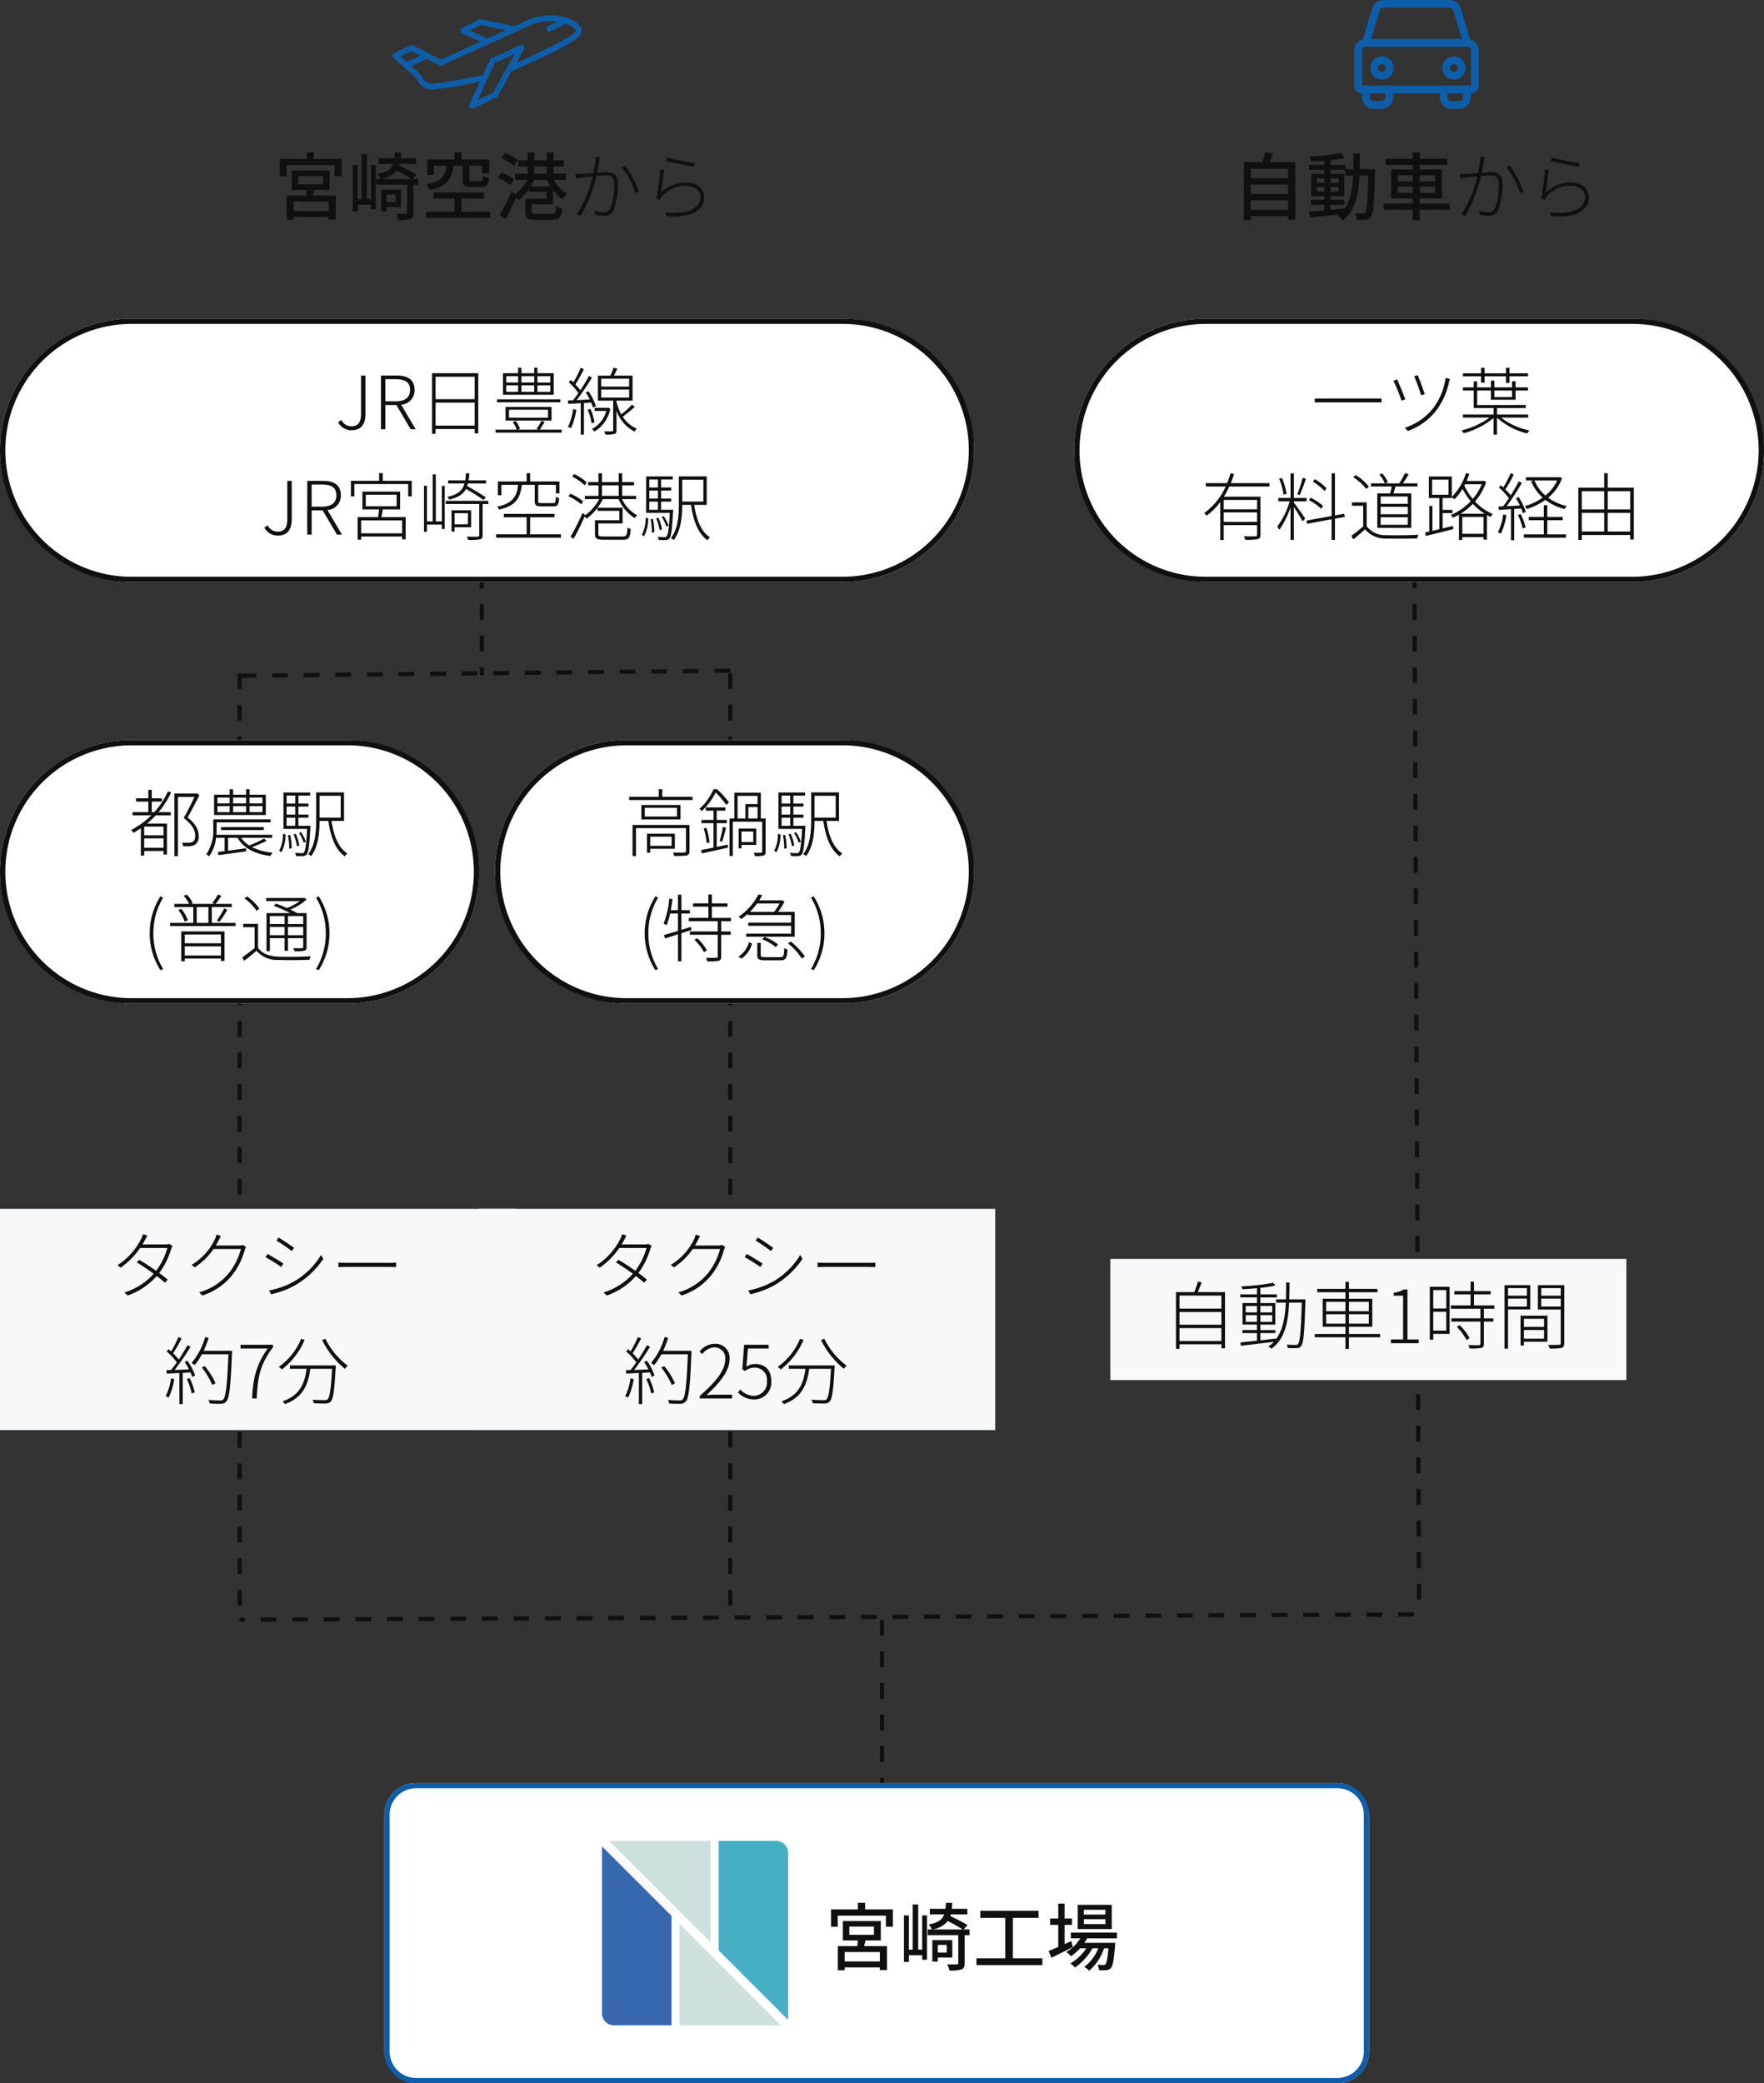 <svg xmlns="http://www.w3.org/2000/svg" width="335" height="395.477" viewBox="0 0 335 395.477">
  <rect x="0" y="0" width="335" height="395.477" fill="#333333" stroke="none"/>
  <g id="Group_16849" data-name="Group 16849" transform="translate(-20 -2218.509)">
    <path id="Path_52108" data-name="Path 52108" d="M.4,43.559H-.4V42H.4ZM.4,39H-.4V36H.4Zm0-6H-.4V30H.4Zm0-6H-.4V24H.4Zm0-6H-.4V18H.4Zm0-6H-.4V12H.4Zm0-6H-.4V6H.4Zm0-6H-.4V0H.4Z" transform="translate(111.5 2303.183)" fill="#101010"/>
    <path id="Path_52110" data-name="Path 52110" d="M.4,177H-.4v-3H.4Zm0-6H-.4v-3H.4Zm0-6H-.4v-3H.4Zm0-6H-.4v-3H.4Zm0-6H-.4v-3H.4Zm0-6H-.4v-3H.4Zm0-6H-.4v-3H.4Zm0-6H-.4v-3H.4Zm0-6H-.4v-3H.4Zm0-6H-.4v-3H.4Zm0-6H-.4v-3H.4Zm0-6H-.4v-3H.4Zm0-6H-.4v-3H.4Zm0-6H-.4V96H.4Zm0-6H-.4V90H.4Zm0-6H-.4V84H.4Zm0-6H-.4V78H.4Zm0-6H-.4V72H.4Zm0-6H-.4V66H.4Zm0-6H-.4V60H.4Zm0-6H-.4V54H.4Zm0-6H-.4V48H.4Zm0-6H-.4V42H.4Zm0-6H-.4V36H.4Zm0-6H-.4V30H.4Zm0-6H-.4V24H.4Zm0-6H-.4V18H.4Zm0-6H-.4V12H.4Zm0-6H-.4V6H.4Zm0-6H-.4V0H.4Z" transform="translate(158.673 2346.317)" fill="#101010"/>
    <path id="Path_52111" data-name="Path 52111" d="M.4,177H-.4v-3H.4Zm0-6H-.4v-3H.4Zm0-6H-.4v-3H.4Zm0-6H-.4v-3H.4Zm0-6H-.4v-3H.4Zm0-6H-.4v-3H.4Zm0-6H-.4v-3H.4Zm0-6H-.4v-3H.4Zm0-6H-.4v-3H.4Zm0-6H-.4v-3H.4Zm0-6H-.4v-3H.4Zm0-6H-.4v-3H.4Zm0-6H-.4v-3H.4Zm0-6H-.4V96H.4Zm0-6H-.4V90H.4Zm0-6H-.4V84H.4Zm0-6H-.4V78H.4Zm0-6H-.4V72H.4Zm0-6H-.4V66H.4Zm0-6H-.4V60H.4Zm0-6H-.4V54H.4Zm0-6H-.4V48H.4Zm0-6H-.4V42H.4Zm0-6H-.4V36H.4Zm0-6H-.4V30H.4Zm0-6H-.4V24H.4Zm0-6H-.4V18H.4Zm0-6H-.4V12H.4Zm0-6H-.4V6H.4Zm0-6H-.4V0H.4Z" transform="translate(65.5 2346.317)" fill="#101010"/>
    <path id="Path_52105" data-name="Path 52105" d="M.6,223l0-1,.8,0,0,1Zm-.018-4-.013-3,.8,0,.013,3Zm-.027-6-.013-3,.8,0,.013,3Zm-.027-6-.013-3,.8,0,.013,3ZM.5,201l-.013-3,.8,0,.013,3Zm-.027-6-.013-3,.8,0,.013,3Zm-.027-6-.013-3,.8,0,.013,3Zm-.027-6-.013-3,.8,0,.013,3Zm-.027-6L.38,174l.8,0,.013,3Zm-.027-6-.013-3,.8,0,.013,3ZM.34,165l-.013-3,.8,0,.013,3Zm-.027-6L.3,156l.8,0,.013,3Zm-.027-6-.013-3,.8,0,.013,3Zm-.027-6-.013-3,.8,0,.013,3Zm-.027-6-.013-3,.8,0,.013,3Zm-.027-6-.013-3,.8,0,.013,3Zm-.027-6-.013-3,.8,0,.013,3Zm-.027-6-.013-3,.8,0,.013,3Zm-.027-6-.013-3,.8,0,.013,3ZM.1,111l-.013-3,.8,0L.9,111Zm-.027-6-.013-3,.8,0,.013,3ZM.044,99,.031,96l.8,0,.013,3ZM.017,93,0,90l.8,0,.013,3ZM-.01,87l-.013-3,.8,0L.79,87Zm-.027-6L-.05,78l.8,0,.013,3Zm-.027-6-.013-3,.8,0,.013,3Zm-.027-6L-.1,66l.8,0,.013,3Zm-.027-6-.013-3,.8,0,.013,3Zm-.027-6-.013-3,.8,0,.013,3Zm-.027-6-.013-3,.8,0,.013,3ZM-.2,45l-.013-3,.8,0L.6,45Zm-.027-6-.013-3,.8,0,.013,3Zm-.027-6-.013-3,.8,0,.013,3Zm-.027-6-.013-3,.8,0,.013,3Zm-.027-6-.013-3,.8,0,.013,3Zm-.027-6-.013-3,.8,0,.013,3ZM-.36,9-.373,6l.8,0L.44,9ZM-.387,3-.4,0,.4,0,.413,3Z" transform="translate(288.5 2525) rotate(90)" fill="#101010"/>
    <path id="Path_52109" data-name="Path 52109" d="M.6,93,.566,90l.8-.009.032,3ZM.534,87,.5,84l.8-.009.032,3ZM.469,81,.437,78l.8-.009.032,3ZM.4,75,.373,72l.8-.009.032,3ZM.341,69,.308,66l.8-.009.032,3ZM.276,63,.244,60l.8-.009.032,3ZM.212,57,.18,54l.8-.009.032,3ZM.147,51,.115,48l.8-.009.032,3ZM.083,45,.051,42l.8-.009.032,3ZM.019,39l-.032-3,.8-.009.032,3Zm-.064-6-.032-3,.8-.009.032,3ZM-.11,27l-.032-3,.8-.009.032,3Zm-.064-6-.032-3,.8-.009.032,3Zm-.064-6-.032-3L.529,12l.032,3ZM-.3,9-.336,6,.464,6,.5,9ZM-.368,3-.4,0,.4,0,.432,3Z" transform="translate(158.673 2345.817) rotate(90)" fill="#101010"/>
    <path id="Path_52106" data-name="Path 52106" d="M.587,219l-.014-3,.8,0,.014,3ZM.56,213l-.014-3,.8,0,.014,3Zm-.027-6L.52,204l.8,0,.014,3Zm-.027-6-.014-3,.8,0,.014,3Zm-.027-6-.014-3,.8,0,.014,3Zm-.027-6-.014-3,.8,0,.013,3Zm-.027-6-.014-3,.8,0,.014,3ZM.4,177l-.014-3,.8,0,.014,3Zm-.027-6-.014-3,.8,0,.014,3Zm-.027-6L.33,162l.8,0,.013,3Zm-.027-6L.3,156l.8,0,.014,3ZM.29,153l-.014-3,.8,0,.014,3Zm-.027-6-.014-3,.8,0,.014,3Zm-.027-6-.014-3,.8,0,.014,3Zm-.027-6L.2,132l.8,0,.014,3Zm-.027-6-.014-3,.8,0,.014,3Zm-.027-6-.014-3,.8,0,.014,3Zm-.027-6-.014-3,.8,0,.014,3ZM.1,111l-.014-3,.8,0L.9,111Zm-.027-6L.06,102l.8,0,.014,3ZM.046,99,.033,96l.8,0,.014,3ZM.019,93,.006,90l.8,0,.014,3Zm-.027-6-.014-3,.8,0,.013,3Zm-.027-6-.014-3,.8,0,.014,3Zm-.027-6-.014-3,.8,0,.014,3Zm-.027-6L-.1,66l.8,0,.014,3Zm-.027-6L-.13,60l.8,0,.014,3Zm-.027-6-.014-3,.8,0,.014,3ZM-.17,51l-.014-3,.8,0L.63,51ZM-.2,45l-.014-3,.8,0L.6,45Zm-.027-6-.014-3,.8,0,.014,3Zm-.027-6-.014-3,.8,0,.014,3Zm-.027-6-.014-3,.8,0,.014,3Zm-.027-6-.014-3,.8,0,.014,3Zm-.027-6-.014-3,.8,0,.014,3ZM-.359,9-.373,6l.8,0L.441,9ZM-.386,3-.4,0,.4,0,.414,3Z" transform="translate(288.5 2303.183)" fill="#101010"/>
    <path id="Path_52107" data-name="Path 52107" d="M.4,31.116H-.4V30H.4ZM.4,27H-.4V24H.4Zm0-6H-.4V18H.4Zm0-6H-.4V12H.4Zm0-6H-.4V6H.4Zm0-6H-.4V0H.4Z" transform="translate(187.5 2526)" fill="#101010"/>
    <path id="Path_52160" data-name="Path 52160" d="M-31.584-.616h-6.678V-2.408h6.678Zm-5.8-6.622H-32.7V-5.67H-37.38ZM-31.4-4.606V-8.288h-7.21v3.682h2.87c-.028.35-.07.728-.112,1.078h-3.71V1.064h1.3V.518h6.678v.5h1.358v-4.55h-4.34c.084-.336.168-.714.266-1.078ZM-34.384-10.5v-1.26h-1.372v1.26h-5.1v3.29h1.274v-2.1h9.142v2.1h1.33V-10.5Zm10.836,7.644H-24.3v-8.582h-1.05v8.582h-.714v-6.51h-.938V-.518h.938V-1.806h2.52v.868h.91V-9.366h-.91Zm4.662-.9V-2.3H-20.58V-3.752Zm1.064,2.394V-4.676h-3.794V-.588h1.036v-.77ZM-21.63-6.692a4.679,4.679,0,0,0,2.968-1.6c.994.518,2.142,1.162,2.814,1.6Zm7.084,0h-1.12l.742-.826c-.77-.476-2.156-1.19-3.262-1.708.028-.112.056-.21.084-.322h3.136v-1.064h-2.94c.028-.35.056-.728.07-1.134h-1.2q-.021.63-.084,1.134h-2.968v1.064h2.73c-.364,1.008-1.162,1.568-2.954,1.918a3.2,3.2,0,0,1,.616.938h-.8V-5.6h5.81V-.322c0,.21-.07.266-.294.266s-.994.014-1.82-.014a4.626,4.626,0,0,1,.448,1.176A7.033,7.033,0,0,0-16.086.9c.476-.2.616-.532.616-1.19V-5.6h.924Zm8.4-2.52v2.548c0,1.162.308,1.5,1.666,1.5h1.862c1.008,0,1.358-.35,1.484-1.722a4.682,4.682,0,0,1-1.12-.448c-.042.91-.126,1.064-.5,1.064H-4.312c-.462,0-.546-.056-.546-.406V-9.212h2.436v1.47h1.33v-2.646H-6.37v-1.358H-7.7v1.358h-5.166v2.94h1.274V-9.212H-9.24c-.21,1.876-.8,2.954-3.808,3.514a3.7,3.7,0,0,1,.7,1.106c3.4-.756,4.186-2.212,4.466-4.62ZM-6.37-.476V-2.982H-2.1V-4.144h-9.534v1.162H-7.7V-.476h-5.39V.7H-.91V-.476ZM4.354-10.234A9.108,9.108,0,0,0,1.96-11.662l-.742.966A10.156,10.156,0,0,1,3.584-9.17ZM3.64-6.608a9.6,9.6,0,0,0-2.422-1.33L.5-6.958a9.48,9.48,0,0,1,2.38,1.442ZM6.8-5.264a8.993,8.993,0,0,0,.658-1.26H9.9a9.84,9.84,0,0,0,.658,1.26Zm.658-3.808h2.38V-7.7H7.462Zm6.006,2.548V-7.7H11.116V-9.072h1.96v-1.162h-1.96v-1.5H9.842v1.5H7.462v-1.5H6.2v1.5H4.41v1.162H6.2V-7.7H3.85v1.176H6.16A8.014,8.014,0,0,1,3.78-3.808l-.644-.5A42.248,42.248,0,0,1,.868.154L2.03.924C2.7-.308,3.43-1.834,4.018-3.234a4.84,4.84,0,0,1,.462.56,9.088,9.088,0,0,0,2-2.114v.546H9.814v1.288H5.74V-.518c0,1.26.462,1.6,2.142,1.6h2.94c1.386,0,1.778-.42,1.946-2.212a3.277,3.277,0,0,1-1.148-.448C11.536-.266,11.438-.07,10.738-.07H7.98c-.868,0-1.022-.084-1.022-.476V-1.9h4.06V-4.578A7.185,7.185,0,0,0,12.8-2.842a4.935,4.935,0,0,1,.91-1.036,6.792,6.792,0,0,1-2.534-2.646Zm6.468-4.326-.84-.07a15.493,15.493,0,0,1-.406,3.094c-.924.084-1.848.154-2.324.168a9.716,9.716,0,0,1-1.106,0l.1.812c.322-.042.812-.1,1.078-.14.42-.028,1.246-.126,2.114-.21A22.668,22.668,0,0,1,15.54.014l.728.294a27.979,27.979,0,0,0,3.01-7.574c.728-.056,1.414-.112,1.82-.112.9,0,1.554.28,1.554,1.652a12.64,12.64,0,0,1-.714,4.536,1.258,1.258,0,0,1-1.33.8,6.314,6.314,0,0,1-1.722-.28L19,.084a7.135,7.135,0,0,0,1.624.21A1.814,1.814,0,0,0,22.526-.8a13.3,13.3,0,0,0,.812-5.012c0-1.82-1.008-2.184-2.114-2.184-.364,0-1.05.056-1.806.112.182-.9.336-1.946.392-2.324C19.852-10.43,19.894-10.654,19.936-10.85Zm4.816,1.61-.63.308a17.69,17.69,0,0,1,2.562,4.914l.672-.336A23.4,23.4,0,0,0,24.752-9.24ZM32.7-10.808l-.2.7c1.064.294,4.046.9,5.32,1.078l.182-.686A37.884,37.884,0,0,1,32.7-10.808ZM32.144-8.4,31.4-8.5a55.04,55.04,0,0,1-.728,5.572l.7.168a1.859,1.859,0,0,1,.364-.63,5.764,5.764,0,0,1,4.592-2c1.554,0,2.7.882,2.7,2.114,0,1.988-2.128,3.416-6.664,2.9l.21.742c4.844.378,7.168-1.148,7.168-3.612,0-1.624-1.428-2.772-3.388-2.772a6.713,6.713,0,0,0-4.816,1.932C31.71-5.04,31.962-7.35,32.144-8.4Z" transform="translate(114 2259.183)" fill="#101010"/>
    <path id="Path_52161" data-name="Path 52161" d="M-31.472-.84V-2.646h7.084V-.84Zm7.084-4.8V-3.85h-7.084V-5.642Zm0-3v1.792h-7.084V-8.638Zm-3.528-1.246c.238-.5.462-1.106.686-1.694l-1.554-.182a15.219,15.219,0,0,1-.462,1.876h-3.528v11h1.3V.364h7.084v.7h1.372V-9.884ZM-16.3-1.792h2.632v-.952H-16.3v-.714h2.6V-7.672h-2.6V-8.4h2.772v1.05h1.484c-.112,2.548-.462,4.662-1.61,6.244-.882.1-1.778.182-2.646.266Zm-2.632-2.52v-.854h1.442v.854Zm4.13-.854v.854h-1.5v-.854Zm-1.5-.8v-.854h1.5v.854Zm-2.632-.854h1.442v.854h-1.442Zm8.162-1.736c.014-.952.028-1.96.028-3h-1.246c0,1.05,0,2.044-.014,3h-1.47v-.812H-16.3v-.9c.966-.1,1.89-.238,2.632-.392l-.616-.98a43.55,43.55,0,0,1-6.006.686,3.875,3.875,0,0,1,.308.938c.784-.028,1.638-.07,2.492-.14v.784H-20.37V-8.4h2.884v.728h-2.506v4.214h2.506v.714h-2.548v.952h2.548V-.728c-1.106.1-2.114.182-2.926.238l.168,1.106c1.5-.14,3.514-.35,5.53-.588a3.075,3.075,0,0,1-.252.2,4.377,4.377,0,0,1,.938.966c2.408-1.848,3.038-4.816,3.22-8.54h1.652c-.112,4.816-.252,6.594-.56,6.986a.53.53,0,0,1-.5.224c-.252,0-.826,0-1.47-.056a3.442,3.442,0,0,1,.364,1.232A9.805,9.805,0,0,0-9.6,1.022,1.237,1.237,0,0,0-8.61.42c.448-.6.574-2.59.728-8.372,0-.154.014-.6.014-.6Zm7.21,4.494V-5.25H-.714v1.19Zm0-3.346H-.714v1.162H-3.556Zm7.084,0v1.162H.63V-7.406Zm0,3.346H.63V-5.25h2.9ZM6.3-2.03H.63V-3h4.2V-8.484H.63v-.868H5.838v-1.19H.63v-1.2H-.714v1.2H-5.838v1.19H-.714v.868h-4.1V-3h4.1v.966h-5.53V-.854h5.53V1.134H.63V-.854H6.3Zm6.636-8.82-.84-.07a15.493,15.493,0,0,1-.406,3.094c-.924.084-1.848.154-2.324.168a9.716,9.716,0,0,1-1.106,0l.1.812c.322-.042.812-.1,1.078-.14.42-.028,1.246-.126,2.114-.21A22.668,22.668,0,0,1,8.54.014l.728.294a27.979,27.979,0,0,0,3.01-7.574c.728-.056,1.414-.112,1.82-.112.9,0,1.554.28,1.554,1.652a12.64,12.64,0,0,1-.714,4.536,1.258,1.258,0,0,1-1.33.8,6.314,6.314,0,0,1-1.722-.28L12,.084a7.135,7.135,0,0,0,1.624.21A1.814,1.814,0,0,0,15.526-.8a13.3,13.3,0,0,0,.812-5.012c0-1.82-1.008-2.184-2.114-2.184-.364,0-1.05.056-1.806.112.182-.9.336-1.946.392-2.324C12.852-10.43,12.894-10.654,12.936-10.85Zm4.816,1.61-.63.308a17.69,17.69,0,0,1,2.562,4.914l.672-.336A23.4,23.4,0,0,0,17.752-9.24ZM25.7-10.808l-.2.7c1.064.294,4.046.9,5.32,1.078l.182-.686A37.884,37.884,0,0,1,25.7-10.808ZM25.144-8.4,24.4-8.5a55.04,55.04,0,0,1-.728,5.572l.7.168a1.859,1.859,0,0,1,.364-.63,5.764,5.764,0,0,1,4.592-2c1.554,0,2.7.882,2.7,2.114,0,1.988-2.128,3.416-6.664,2.9l.21.742c4.844.378,7.168-1.148,7.168-3.612,0-1.624-1.428-2.772-3.388-2.772a6.713,6.713,0,0,0-4.816,1.932C24.71-5.04,24.962-7.35,25.144-8.4Z" transform="translate(289 2259.183)" fill="#101010"/>
    <rect id="Rectangle_23942" data-name="Rectangle 23942" width="185" height="50" rx="25" transform="translate(20 2279)" fill="#fff"/>
    <path id="Rectangle_23942_-_Outline" data-name="Rectangle 23942 - Outline" d="M25,1a24.007,24.007,0,0,0-9.342,46.114A23.849,23.849,0,0,0,25,49H160a24.007,24.007,0,0,0,9.342-46.114A23.849,23.849,0,0,0,160,1H25m0-1H160a25,25,0,0,1,0,50H25A25,25,0,0,1,25,0Z" transform="translate(20 2279)" fill="#101010"/>
    <rect id="Rectangle_23941" data-name="Rectangle 23941" width="91" height="50" rx="25" transform="translate(20 2359)" fill="#fff"/>
    <path id="Rectangle_23941_-_Outline" data-name="Rectangle 23941 - Outline" d="M25,1a24.007,24.007,0,0,0-9.342,46.114A23.849,23.849,0,0,0,25,49H66A24.007,24.007,0,0,0,75.342,2.886,23.849,23.849,0,0,0,66,1H25m0-1H66a25,25,0,0,1,0,50H25A25,25,0,0,1,25,0Z" transform="translate(20 2359)" fill="#101010"/>
    <rect id="Rectangle_23944" data-name="Rectangle 23944" width="91" height="50" rx="25" transform="translate(114 2359)" fill="#fff"/>
    <path id="Rectangle_23944_-_Outline" data-name="Rectangle 23944 - Outline" d="M25,1a24.007,24.007,0,0,0-9.342,46.114A23.849,23.849,0,0,0,25,49H66A24.007,24.007,0,0,0,75.342,2.886,23.849,23.849,0,0,0,66,1H25m0-1H66a25,25,0,0,1,0,50H25A25,25,0,0,1,25,0Z" transform="translate(114 2359)" fill="#101010"/>
    <path id="Path_52162" data-name="Path 52162" d="M-25.7.182c1.89,0,2.6-1.33,2.6-3.01v-7.378h-.84v7.294c0,1.638-.588,2.338-1.792,2.338a2.065,2.065,0,0,1-1.932-1.19l-.63.42A2.781,2.781,0,0,0-25.7.182ZM-20.153,0h.84V-4.606h2.086L-14.511,0h.952l-2.758-4.676a2.685,2.685,0,0,0,2.548-2.8c0-1.988-1.372-2.73-3.4-2.73h-2.982Zm.84-5.306v-4.2h1.946c1.764,0,2.744.546,2.744,2.03s-.98,2.17-2.744,2.17ZM-9.779-.7V-5.054h7.42V-.7Zm7.42-9.268v4.256h-7.42V-9.968Zm-8.092-.672V.868h.672v-.91h7.42V.784h.686V-10.64ZM12.005-8.876H9.569v-1.2h2.436Zm0,1.778H9.569V-8.344h2.436ZM3.647-8.344H5.9V-7.1H3.647Zm0-1.736H5.9v1.2H3.647ZM8.953-8.344V-7.1H6.517V-8.344Zm0-1.736v1.2H6.517v-1.2Zm3.7-.56H9.569v-1.05H8.953v1.05H6.517v-1.05H5.9v1.05H3.017v4.088h9.632Zm1.274,4.956H1.883v.56h12.04ZM4.165-3.71h7.406V-2.2H4.165Zm8.078,2.058v-2.59H3.507v2.59ZM10,.07c.294-.406.616-.924.924-1.456l-.6-.224a10.833,10.833,0,0,1-.91,1.54l.35.14H5.859l.392-.154a5.61,5.61,0,0,0-.8-1.5l-.574.2A5.968,5.968,0,0,1,5.621.07h-4V.644H14.175V.07Zm6.328-3.892a10.3,10.3,0,0,1-.966,3.374,2.963,2.963,0,0,1,.56.266A13.021,13.021,0,0,0,16.947-3.71Zm3.43-1.246a6.844,6.844,0,0,1,.35.952l.574-.266A12.363,12.363,0,0,0,19.271-7.21L18.739-7A12.383,12.383,0,0,1,19.5-5.656c-.882.042-1.722.084-2.492.126a46.363,46.363,0,0,0,2.926-4.3l-.6-.28c-.42.8-1.008,1.778-1.624,2.716a10.468,10.468,0,0,0-.938-1.12,25.668,25.668,0,0,0,1.61-2.9l-.6-.252A20.331,20.331,0,0,1,16.387-8.9c-.168-.168-.322-.322-.49-.462l-.392.406a12.319,12.319,0,0,1,1.834,2.086c-.35.5-.7.98-1.022,1.372l-.966.042.07.63c.686-.028,1.5-.07,2.366-.126V1.008H18.4V-4.984ZM19.1-3.7a9.6,9.6,0,0,1,.742,2.562l.56-.154a9.588,9.588,0,0,0-.77-2.562Zm3.906-.392-.112.014H20.419v.6h2.212a5.414,5.414,0,0,1-2.716,3.43,1.821,1.821,0,0,1,.434.49A6.331,6.331,0,0,0,23.4-3.92Zm-1.33-3.458h5.306V-6.02H21.679Zm0-2.058h5.306v1.5H21.679ZM27.5-4.662a15.322,15.322,0,0,1-2.016,1.82,9.131,9.131,0,0,1-.91-2.394v-.2h3.052v-4.746H24.087c.21-.406.448-.882.658-1.316l-.728-.182a9.418,9.418,0,0,1-.616,1.5H21.049v4.746h2.9V.182c0,.154-.042.2-.224.21s-.77.014-1.47,0a2.672,2.672,0,0,1,.21.616A6.933,6.933,0,0,0,24.185.9c.308-.112.392-.308.392-.714V-3.5A7.15,7.15,0,0,0,28.007.448a3.649,3.649,0,0,1,.42-.56,5.987,5.987,0,0,1-2.674-2.282,19.226,19.226,0,0,0,2.31-1.89ZM-39.7,20.182c1.89,0,2.6-1.33,2.6-3.01V9.794h-.84v7.294c0,1.638-.588,2.338-1.792,2.338a2.065,2.065,0,0,1-1.932-1.19l-.63.42A2.781,2.781,0,0,0-39.7,20.182ZM-34.153,20h.84V15.394h2.086L-28.511,20h.952l-2.758-4.676a2.685,2.685,0,0,0,2.548-2.8c0-1.988-1.372-2.73-3.4-2.73h-2.982Zm.84-5.306v-4.2h1.946c1.764,0,2.744.546,2.744,2.03s-.98,2.17-2.744,2.17Zm17.178,5.054h-7.784V17.3h7.784Zm-6.9-7.322h5.852v2.2h-5.852Zm6.524,2.786V11.838h-7.168v3.374h3.164c-.042.462-.112,1.022-.182,1.47h-3.892v4.284h.672v-.6h7.784v.546h.672V16.682h-4.62c.1-.448.2-.98.28-1.47Zm-3.3-5.432V8.324H-20.5V9.78h-5.362v2.954h.658V10.41h10.22v2.324h.672V9.78ZM-.245,12.93c-.812-.574-2.324-1.484-3.528-2.142.056-.168.1-.336.14-.5H-.189V9.7H-3.507a12.044,12.044,0,0,0,.14-1.344h-.644A12.044,12.044,0,0,1-4.151,9.7H-7.385v.588h3.094c-.378,1.358-1.246,2.1-3.262,2.548a1.923,1.923,0,0,1,.364.518c1.694-.406,2.646-1.022,3.178-2.03a33.5,33.5,0,0,1,3.318,2.1Zm-8.344,4.564H-9.737V8.576h-.588v8.918h-1.092V10.732h-.56v8.722h.56V18.1h2.828v.84h.546v-8.2h-.546Zm4.956-1.554v2.1H-6.167v-2.1Zm.6,2.66V15.38H-6.755v4.046h.588V18.6ZM.245,13.588H-7.847v.6h6.356v5.922c0,.2-.07.266-.294.28-.252.014-1.064.014-2.058-.014a2.573,2.573,0,0,1,.252.63A11.519,11.519,0,0,0-1.323,20.9c.364-.112.476-.322.476-.784V14.19H.245ZM9.051,10.55v3.094c0,.8.28.994,1.3.994h2.226c.812,0,1.022-.308,1.106-1.554a2.217,2.217,0,0,1-.616-.266c-.042,1.064-.112,1.2-.56,1.2H10.381c-.574,0-.672-.056-.672-.378V10.55h3.36v1.624h.672V9.906H8.183V8.338H7.511V9.906H2.051v2.618h.672V10.55H5.9c-.252,2.254-1.05,3.528-4,4.144a1.8,1.8,0,0,1,.378.56c3.136-.728,4.032-2.142,4.326-4.7Zm-.868,9.394V16.7H12.8v-.63H3.185v.63H7.511v3.248H1.729v.63H14.035v-.63Zm10.738-9.87a9.509,9.509,0,0,0-2.366-1.568l-.406.476a9.348,9.348,0,0,1,2.366,1.638Zm-.672,3.612a10.141,10.141,0,0,0-2.408-1.456l-.392.49a10.021,10.021,0,0,1,2.422,1.526Zm3.99,6.664c-.938,0-1.106-.084-1.106-.448v-2.03h4.606V14.9h-4.76v.588h4.13v1.792h-4.62V19.9c0,.9.378,1.078,1.764,1.078h3.486c1.2,0,1.428-.378,1.54-2.044a1.793,1.793,0,0,1-.616-.252c-.07,1.47-.2,1.666-.966,1.666Zm-.42-9.7H25v1.988H21.819ZM28.3,13.266v-.63H25.655V10.648h2.268v-.63H25.655V8.352H25v1.666H21.819V8.352h-.658v1.666H19.187v.63h1.974v1.988h-2.59v.63h2.716A8.73,8.73,0,0,1,18.655,16.3V16.29l-.532-.406a38.333,38.333,0,0,1-2.282,4.508l.588.42c.672-1.176,1.484-2.842,2.1-4.242a1.809,1.809,0,0,1,.35.406,9.932,9.932,0,0,0,3.094-3.71h3a8.25,8.25,0,0,0,3.052,3.6,2.449,2.449,0,0,1,.476-.532,6.872,6.872,0,0,1-2.87-3.066Zm1.526,7.028a7.048,7.048,0,0,0,.77-3.388l-.49-.1a6.686,6.686,0,0,1-.714,3.22Zm1.232-3.234a13.024,13.024,0,0,1,.238,2.562l.476-.07A14.3,14.3,0,0,0,31.493,17Zm1.064-.168a9.928,9.928,0,0,1,.644,2.254l.448-.126a9.045,9.045,0,0,0-.672-2.226Zm2.352,1.4a7.717,7.717,0,0,0-.938-1.806l-.378.154a7.948,7.948,0,0,1,.9,1.848Zm-3.668-4.55h1.638v1.54H30.807Zm1.638-4.2v1.512H30.807V9.542Zm0,3.612H30.807V11.628h1.638Zm.6,2.128v-1.54h1.918v-.588H33.047V11.628h1.918v-.574H33.047V9.542h2.226V8.954H30.2V15.87H34.7c-.154,3.052-.35,4.172-.6,4.452-.1.14-.21.154-.42.154s-.714-.014-1.274-.07a1.632,1.632,0,0,1,.168.588,8.763,8.763,0,0,0,1.316.028.939.939,0,0,0,.728-.294c.35-.42.518-1.61.7-5.11.014-.112.014-.336.014-.336Zm8.036-5.7v4.144H37.065V9.584Zm.63,4.774V8.94H36.421V14.2c0,2.03-.126,4.648-1.512,6.468a2.475,2.475,0,0,1,.546.364c1.4-1.848,1.6-4.578,1.61-6.678h1.666c.434,3.066,1.358,5.46,3.122,6.72a2.283,2.283,0,0,1,.49-.546c-1.708-1.078-2.59-3.374-3.01-6.174Z" transform="translate(112.5 2300)" fill="#101010"/>
    <path id="Path_52164" data-name="Path 52164" d="M-14.448-2.912h-3.668V-4.564h3.668ZM-18.116-.546V-2.338h3.668V-.546Zm4.508-10.71a14.933,14.933,0,0,1-2.576,3.934h-.5v-2h1.932V-9.94h-1.932v-1.61h-.644v1.61H-19.67v.616h2.338v2h-3v.616h3.556a14.917,14.917,0,0,1-3.822,2.772,5.32,5.32,0,0,1,.462.546c.476-.266.938-.56,1.386-.868V.938h.63V.056h3.668V.742h.658V-5.152h-3.766a17.1,17.1,0,0,0,1.638-1.554h2.842v-.616h-2.3a17.239,17.239,0,0,0,2.38-3.724Zm5.5.364-.112.042h-4.158V1.036h.672V-10.206h3.136c-.532,1.162-1.288,2.688-2.044,4,1.68,1.3,2.184,2.38,2.184,3.332.014.532-.1.994-.448,1.176a1.46,1.46,0,0,1-.714.182,6.467,6.467,0,0,1-1.358-.028,1.327,1.327,0,0,1,.224.686A8.9,8.9,0,0,0-9.352-.868a1.944,1.944,0,0,0,.91-.294A1.8,1.8,0,0,0-7.77-2.828c0-1.036-.448-2.142-2.1-3.486.756-1.316,1.6-2.94,2.24-4.242ZM4.34-8.974H1.89V-10.08H4.34Zm0,1.666H1.89V-8.456H4.34ZM-4.214-8.456H-1.89v1.148H-4.214Zm0-1.624H-1.89v1.106H-4.214ZM1.232-8.456v1.148H-1.232V-8.456Zm0-1.624v1.106H-1.232V-10.08Zm3.752-.546H1.89v-1.036H1.232v1.036H-1.232v-1.036H-1.89v1.036H-4.844v3.85H4.984ZM-.364-2.45C.658-.532,2.87.644,5.852,1.008a2.666,2.666,0,0,1,.434-.63A10.584,10.584,0,0,1,2.338-.686a21.842,21.842,0,0,0,2.8-1.19l-.49-.434A19.688,19.688,0,0,1,1.82-.994,4.865,4.865,0,0,1,.308-2.45h5.88v-.56H-4.4c.028-.406.042-.8.042-1.148V-5.376H5.894V-5.95H-5v1.778A7.889,7.889,0,0,1-6.342.7a1.933,1.933,0,0,1,.56.364A7.3,7.3,0,0,0-4.466-2.45h1.624V.084c-.476.07-.9.112-1.274.154l.1.616C-2.632.672-.658.392,1.246.126L1.232-.462C.042-.294-1.134-.126-2.184,0V-2.45ZM4.592-3.92v-.56H-3.5v.56ZM7.952.294a7.048,7.048,0,0,0,.77-3.388l-.49-.1A6.686,6.686,0,0,1,7.518.028ZM9.184-2.94A13.024,13.024,0,0,1,9.422-.378L9.9-.448A14.3,14.3,0,0,0,9.618-3Zm1.064-.168a9.928,9.928,0,0,1,.644,2.254L11.34-.98a9.045,9.045,0,0,0-.672-2.226Zm2.352,1.4a7.717,7.717,0,0,0-.938-1.806l-.378.154a7.948,7.948,0,0,1,.9,1.848ZM8.932-6.258H10.57v1.54H8.932Zm1.638-4.2v1.512H8.932v-1.512Zm0,3.612H8.932V-8.372H10.57Zm.6,2.128v-1.54H13.09v-.588H11.172V-8.372H13.09v-.574H11.172v-1.512H13.4v-.588H8.33V-4.13h4.494c-.154,3.052-.35,4.172-.6,4.452-.1.14-.21.154-.42.154s-.714-.014-1.274-.07A1.632,1.632,0,0,1,10.7.994a8.763,8.763,0,0,0,1.316.028A.939.939,0,0,0,12.74.728c.35-.42.518-1.61.7-5.11.014-.112.014-.336.014-.336Zm8.036-5.7v4.144H15.19v-4.144Zm.63,4.774V-11.06H14.546V-5.8c0,2.03-.126,4.648-1.512,6.468a2.475,2.475,0,0,1,.546.364c1.4-1.848,1.6-4.578,1.61-6.678h1.666c.434,3.066,1.358,5.46,3.122,6.72a2.283,2.283,0,0,1,.49-.546c-1.708-1.078-2.59-3.374-3.01-6.174ZM-15.022,22.7l.5-.252a12.873,12.873,0,0,1-1.848-6.762,12.909,12.909,0,0,1,1.848-6.762l-.5-.266a12.91,12.91,0,0,0-2.044,7.028A12.862,12.862,0,0,0-15.022,22.7Zm11.48-6.79v1.666h-6.874V15.912Zm-6.874,3.99V18.166h6.874V19.9Zm-.672,1.092h.672v-.518h6.874v.462h.686V15.324h-8.232Zm2.94-10.29h2.226v3.01H-8.148Zm2.87,3.01V10.7h3.794v-.6h-3.08A14.952,14.952,0,0,0-3.458,8.576L-4.1,8.324a11.654,11.654,0,0,1-1.092,1.61l.434.168H-9.24l.336-.154a5.073,5.073,0,0,0-1.134-1.61l-.574.238A5.894,5.894,0,0,1-9.576,10.1h-2.8v.6h3.584v3.01h-4.4v.6H-.77v-.6Zm-6.356-2.436a7.107,7.107,0,0,1,1.2,2.184l.6-.252a6.948,6.948,0,0,0-1.246-2.17Zm7.812,2.212a17.214,17.214,0,0,0,1.5-2.268l-.6-.266a16.1,16.1,0,0,1-1.4,2.31Zm15.9.434h-2.9V12.412h2.9Zm-2.9,2.128V14.484h2.9v1.568Zm-3.43,0V14.484h2.8v1.568Zm2.8-3.64v1.512h-2.8V12.412ZM6.482,10.466a29.065,29.065,0,0,1,3.136,1.386H5.11v7.224h.644V16.612h2.8V19.02h.63V16.612h2.9v1.652c0,.182-.056.238-.252.252s-.84.014-1.638-.014a2.53,2.53,0,0,1,.224.588,7.371,7.371,0,0,0,1.89-.112c.322-.112.42-.294.42-.714V11.852H10.92c-.336-.2-.784-.434-1.274-.672A11.023,11.023,0,0,0,12.74,9.262l-.448-.322-.14.042h-7.1V9.57h6.412A11.113,11.113,0,0,1,9,10.886c-.7-.308-1.442-.6-2.086-.84Zm-2.716.518a9.986,9.986,0,0,0-2.352-2.31l-.476.392a9.616,9.616,0,0,1,2.31,2.366Zm-.266,2.9H.686v.644h2.17v3.948C2.086,19.118,1.19,19.79.5,20.252l.364.658c.8-.616,1.6-1.26,2.352-1.9a5.143,5.143,0,0,0,4.158,1.736c1.484.056,4.466.028,5.908-.028a2.912,2.912,0,0,1,.224-.672c-1.526.1-4.69.14-6.146.07-1.764-.07-3.108-.574-3.864-1.694ZM15.022,22.7a12.862,12.862,0,0,0,2.044-7.014A12.91,12.91,0,0,0,15.022,8.66l-.5.266a12.909,12.909,0,0,1,1.848,6.762,12.873,12.873,0,0,1-1.848,6.762Z" transform="translate(65.5 2380)" fill="#101010"/>
    <path id="Path_52165" data-name="Path 52165" d="M-11.956-2.66V-.924h-4.06V-2.66Zm.616,2.3V-3.22h-5.292V.392h.616V-.364Zm2.786-4.522H-19.376V1.022h.658V-4.284h9.492V.07c0,.2-.056.266-.322.28-.238.028-1.078.028-2.156,0a3,3,0,0,1,.238.644A13.98,13.98,0,0,0-9.044.9c.378-.14.49-.364.49-.812Zm-2.38-1.6h-6.118V-8.134h6.118ZM-17.7-8.68v2.744h7.434V-8.68Zm3.976-1.554v-1.428h-.672v1.428H-20.02v.616H-7.98v-.616ZM-3.388-.714V-5.222H-1.47v-.616H-3.388V-7.6H-1.75v-.616H-5.474V-7.6H-4v1.764H-6.286v.616H-4V-.588c-.9.2-1.722.35-2.366.476l.168.63C-4.83.224-3.01-.182-1.246-.574l-.042-.574ZM-5.866-4.228a11.558,11.558,0,0,1,.56,2.786l.56-.14a12.474,12.474,0,0,0-.616-2.772Zm3.514,2.52c.238-.686.518-1.778.728-2.646L-2.2-4.522a20.15,20.15,0,0,1-.644,2.674ZM-4-11.662A10.437,10.437,0,0,1-6.678-7.938a2.2,2.2,0,0,1,.462.42,12.53,12.53,0,0,0,2.632-3.528,15.13,15.13,0,0,1,2,2.366l.518-.49a18.476,18.476,0,0,0-2.254-2.492ZM3.556-3.64v2H1.316v-2Zm.56,2.548V-4.2H.77V-.434h.546v-.658ZM.574-10.4H4.368v1.554H2.058v2.73H.574ZM4.368-6.118H2.618V-8.274h1.75Zm1.526,0h-.91V-11H-.042v4.886h-.91V1.008h.616V-5.5H5.25V.2c0,.14-.042.2-.21.2s-.714.014-1.4,0a2.44,2.44,0,0,1,.224.63A6.475,6.475,0,0,0,5.516.91C5.824.784,5.894.574,5.894.2ZM7.952.294a7.048,7.048,0,0,0,.77-3.388l-.49-.1A6.686,6.686,0,0,1,7.518.028ZM9.184-2.94A13.024,13.024,0,0,1,9.422-.378L9.9-.448A14.3,14.3,0,0,0,9.618-3Zm1.064-.168a9.928,9.928,0,0,1,.644,2.254L11.34-.98a9.045,9.045,0,0,0-.672-2.226Zm2.352,1.4a7.717,7.717,0,0,0-.938-1.806l-.378.154a7.948,7.948,0,0,1,.9,1.848ZM8.932-6.258H10.57v1.54H8.932Zm1.638-4.2v1.512H8.932v-1.512Zm0,3.612H8.932V-8.372H10.57Zm.6,2.128v-1.54H13.09v-.588H11.172V-8.372H13.09v-.574H11.172v-1.512H13.4v-.588H8.33V-4.13h4.494c-.154,3.052-.35,4.172-.6,4.452-.1.14-.21.154-.42.154s-.714-.014-1.274-.07A1.632,1.632,0,0,1,10.7.994a8.763,8.763,0,0,0,1.316.028A.939.939,0,0,0,12.74.728c.35-.42.518-1.61.7-5.11.014-.112.014-.336.014-.336Zm8.036-5.7v4.144H15.19v-4.144Zm.63,4.774V-11.06H14.546V-5.8c0,2.03-.126,4.648-1.512,6.468a2.475,2.475,0,0,1,.546.364c1.4-1.848,1.6-4.578,1.61-6.678h1.666c.434,3.066,1.358,5.46,3.122,6.72a2.283,2.283,0,0,1,.49-.546c-1.708-1.078-2.59-3.374-3.01-6.174ZM-15.022,22.7l.5-.252a12.873,12.873,0,0,1-1.848-6.762,12.909,12.909,0,0,1,1.848-6.762l-.5-.266a12.91,12.91,0,0,0-2.044,7.028A12.862,12.862,0,0,0-15.022,22.7Zm6.832-7.644-.1-.588-1.806.56V11.936h1.6v-.644h-1.6V8.352h-.658v2.94H-12.11c.126-.672.238-1.386.322-2.086l-.616-.1a16.25,16.25,0,0,1-1.078,4.746,3.182,3.182,0,0,1,.574.308,12.4,12.4,0,0,0,.672-2.226h1.484v3.3c-1.008.308-1.946.574-2.66.784l.21.658,2.45-.8v5.124h.658V15.674Zm.56,1.862A9.456,9.456,0,0,1-5.8,19.272l.546-.35a8.872,8.872,0,0,0-1.848-2.3Zm6.944-3.528v-.63H-4.312V10.634h2.968V10H-4.312V8.324H-4.97V10H-7.882v.63H-4.97v2.128H-8.694v.63h5.5v1.946H-8.5v.63h5.306v4.116c0,.2-.042.238-.28.252s-1.008.028-1.946,0a2.446,2.446,0,0,1,.224.686,10.931,10.931,0,0,0,2.17-.112c.392-.126.49-.336.49-.826V15.968H-.728v-.63H-2.534V13.392Zm9.24-3.374a10.478,10.478,0,0,1-1.05,1.6H2.912a11.884,11.884,0,0,0,1.372-1.6Zm-6.034,2.2h8.232v1.456H2.6v.588h8.148v1.484H2.2v.588h9.226V11.614H8.26A13.837,13.837,0,0,0,9.478,9.7l-.434-.308-.126.042H4.676c.21-.336.406-.672.574-.994L4.522,8.31A11.081,11.081,0,0,1,.756,12.538,1.666,1.666,0,0,1,1.232,13,11.711,11.711,0,0,0,2.52,11.992Zm5.74,5.6a8.366,8.366,0,0,0-2.59-1.442l-.42.448a9.12,9.12,0,0,1,2.576,1.5ZM1.288,20.5a4.764,4.764,0,0,0,2.03-2.9l-.616-.2a4.477,4.477,0,0,1-1.96,2.7ZM5.88,20.21c-.77,0-.91-.056-.91-.42V17.508H4.312V19.79c0,.84.308,1.022,1.554,1.022H8.694c1.036,0,1.274-.378,1.358-2.072a1.688,1.688,0,0,1-.616-.252C9.394,20,9.282,20.21,8.652,20.21Zm4.256-2.618a12.292,12.292,0,0,1,2.632,2.87l.588-.364a12.223,12.223,0,0,0-2.674-2.842Zm4.886,5.11a12.862,12.862,0,0,0,2.044-7.014A12.91,12.91,0,0,0,15.022,8.66l-.5.266a12.909,12.909,0,0,1,1.848,6.762,12.873,12.873,0,0,1-1.848,6.762Z" transform="translate(159.5 2380)" fill="#101010"/>
    <rect id="Rectangle_23943" data-name="Rectangle 23943" width="131" height="50" rx="25" transform="translate(224 2279)" fill="#fff"/>
    <path id="Rectangle_23943_-_Outline" data-name="Rectangle 23943 - Outline" d="M25,1a24.007,24.007,0,0,0-9.342,46.114A23.849,23.849,0,0,0,25,49h81a24.007,24.007,0,0,0,9.342-46.114A23.849,23.849,0,0,0,106,1H25m0-1h81a25,25,0,0,1,0,50H25A25,25,0,0,1,25,0Z" transform="translate(224 2279)" fill="#101010"/>
    <path id="Path_52163" data-name="Path 52163" d="M-20.314-5.838V-5.1H-7.63v-.742ZM-.77-10.29l-.672.224a36.082,36.082,0,0,1,1.33,3.64l.686-.238C.364-7.378-.476-9.646-.77-10.29Zm6.132.756-.826-.238a12.485,12.485,0,0,1-2.3,5.7A11.3,11.3,0,0,1-3.234-.28l.6.6a11.81,11.81,0,0,0,5.474-4A13.844,13.844,0,0,0,5.18-8.918,5.126,5.126,0,0,1,5.362-9.534Zm-10.038.056-.7.266a34.562,34.562,0,0,1,1.54,3.78l.714-.252C-3.458-6.594-4.34-8.75-4.676-9.478Zm15.946.63h.658v-1.2H16v1.26h.672v-1.26h3.514v-.574H16.674v-1.036H16v1.036H11.928v-1.036H11.27v1.036H7.826v.574H11.27Zm5.88,1.5v1.232H13.79V-7.35Zm3.066,5.138V-2.8H14.294V-4.032h5.46v-.574H10.528V-7.35h2.618V-5.6h4.676V-7.35h2.366v-.6H17.822V-9.114H17.15v1.162H13.79V-9.226h-.644v1.274H10.528V-9.086H9.87v1.134H7.826v.6H9.87v3.318h3.766V-2.8H7.826v.588H12.88A15.461,15.461,0,0,1,7.532.224,2.736,2.736,0,0,1,7.98.756a14.971,14.971,0,0,0,5.656-2.9v3.15h.658V-2.2a13.25,13.25,0,0,0,5.74,3,2.815,2.815,0,0,1,.434-.574,13.124,13.124,0,0,1-5.4-2.436Zm-51.492,17.4H-37.6V13.42h6.328ZM-37.6,17.578V15.786h6.328v1.792Zm8.694-6.706v-.644h-7.35a17.948,17.948,0,0,0,.616-1.722l-.658-.154a15.718,15.718,0,0,1-.658,1.876h-4.06v.644h3.78A12.519,12.519,0,0,1-41.3,15.9a2.959,2.959,0,0,1,.42.518,11.842,11.842,0,0,0,2.618-2.6v7.21h.658V18.194h6.328V20c0,.238-.07.322-.322.322s-1.134.028-2.17-.014a4.854,4.854,0,0,1,.238.672,10.762,10.762,0,0,0,2.408-.126c.392-.112.5-.336.5-.84V12.8h-6.944a16.977,16.977,0,0,0,1.022-1.932Zm10.822.336A9.506,9.506,0,0,0-20.3,9.472l-.378.476a10.176,10.176,0,0,1,2.24,1.778Zm-.658,3.332a10.819,10.819,0,0,0-2.366-1.554l-.322.476A9.781,9.781,0,0,1-19.082,15.1ZM-22.61,9.22a25.035,25.035,0,0,1-1.022,3.094l.462.168A31.161,31.161,0,0,0-21.994,9.4Zm-3.052,3.038a12.529,12.529,0,0,0-.882-3l-.532.126a13.369,13.369,0,0,1,.84,3.024Zm1.386,1.428h2.422v-.644h-2.422V8.366h-.644v4.676h-2.324v.644h2.17a15.227,15.227,0,0,1-2.366,4.8,2.97,2.97,0,0,1,.392.6,16.507,16.507,0,0,0,2.128-4.256v6.174h.644V14.764c.546.826,1.386,2.17,1.652,2.73l.49-.546c-.308-.49-1.75-2.52-2.142-3.01ZM-14.6,16.64l-.112-.6-1.764.308V8.352h-.644v8.12l-4.76.854.126.616,4.634-.854v3.92h.644V16.976Zm11.956-2.478H-7.8v-1.4h5.152Zm0,1.974H-7.8V14.722h5.152Zm0,2H-7.8V16.7h5.152Zm-5.8-5.95v6.524h6.454V12.188H-5.362c.126-.406.266-.868.378-1.33H-.812V10.27H-3.584A18.48,18.48,0,0,0-2.492,8.534l-.686-.2A13.423,13.423,0,0,1-4.284,10.27H-6.9l.462-.238A5.633,5.633,0,0,0-7.518,8.38L-8.05,8.6A6.534,6.534,0,0,1-7,10.27H-9.646v.588H-5.7c-.084.42-.2.938-.294,1.33ZM-10.024,10.9a9.7,9.7,0,0,0-2.52-2.212l-.476.406a10.045,10.045,0,0,1,2.478,2.24Zm-.434,2.982h-2.8v.644h2.142v3.92a27.565,27.565,0,0,1-2.254,1.778l.392.686c.756-.63,1.512-1.274,2.212-1.9a5.085,5.085,0,0,0,4.1,1.736c1.456.042,4.382.014,5.824-.028a2.324,2.324,0,0,1,.224-.686c-1.512.084-4.62.126-6.062.07a4.437,4.437,0,0,1-3.78-1.694ZM7.378,16.038a12.614,12.614,0,0,0,2.338-1.876,10.911,10.911,0,0,0,2.24,1.876ZM7.7,19.846V16.654h4.032v3.192Zm.532-9.408H11.4a10.5,10.5,0,0,1-1.708,2.786,11.761,11.761,0,0,1-1.6-2.52Zm-3.15,2H1.974V9.57H5.082Zm6.734-2.646-.14.028H8.526c.182-.434.364-.882.518-1.33l-.658-.168a10.476,10.476,0,0,1-2.674,4.494V8.968H1.358v4.088H3.346v5.908l-1.316.322V14.554h-.6v4.872l-.784.168.14.658c1.4-.336,3.332-.812,5.222-1.3l-.07-.6c-.658.154-1.33.308-1.974.462v-2.9H5.838V15.3H3.962v-2.24h1.75v-.168a6.276,6.276,0,0,1,.5.406,10.378,10.378,0,0,0,1.54-1.988A12.728,12.728,0,0,0,9.3,13.658,10.837,10.837,0,0,1,5.5,16.276a1.849,1.849,0,0,1,.42.518A10.97,10.97,0,0,0,7.07,16.22v4.788H7.7v-.532h4.032v.49h.658V16.3c.224.126.434.238.672.35a2.582,2.582,0,0,1,.434-.56A9.717,9.717,0,0,1,10.122,13.7a10.616,10.616,0,0,0,2.114-3.71Zm13.9-.07a7.717,7.717,0,0,1-2.24,2.856,7.781,7.781,0,0,1-2.072-2.856Zm.476-.644-.126.028H19.782v.616h1.442l-.448.154a8.456,8.456,0,0,0,2.184,3.094A11.457,11.457,0,0,1,19.572,14.6a2.326,2.326,0,0,1,.392.546,12.659,12.659,0,0,0,3.514-1.736,10.091,10.091,0,0,0,3.64,1.736,2.945,2.945,0,0,1,.434-.574A9.6,9.6,0,0,1,24.01,13a8.706,8.706,0,0,0,2.646-3.71Zm-10.724,7.1a10.186,10.186,0,0,1-1.008,3.374,3.484,3.484,0,0,1,.56.28A12.641,12.641,0,0,0,16.086,16.3Zm3.43-1.134c.126.336.238.644.308.9l.56-.252A11.73,11.73,0,0,0,18.4,12.874l-.518.21a13.055,13.055,0,0,1,.756,1.386c-.882.056-1.736.1-2.506.126a40.22,40.22,0,0,0,2.884-4.438l-.588-.266c-.406.784-.952,1.75-1.526,2.66a11.838,11.838,0,0,0-1.022-1.134,25.5,25.5,0,0,0,1.6-2.814l-.6-.266a18.288,18.288,0,0,1-1.386,2.7c-.154-.14-.308-.28-.462-.406l-.378.42a12.849,12.849,0,0,1,1.9,2.044c-.378.56-.742,1.092-1.092,1.526l-.882.042.056.644c.672-.042,1.456-.084,2.31-.14v5.894h.616V15.128Zm-.63,1.218a12.327,12.327,0,0,1,.9,2.576l.546-.2a10.011,10.011,0,0,0-.924-2.534Zm5.572,1.008h2.926v-.63H23.842V14.414h-.658V16.64H20.328v.63h2.856v2.688H19.39v.63H27.4v-.63H23.842Zm11.48,2.142V15.87h4.27v3.542ZM30.394,15.87H34.65v3.542H30.394Zm4.256-4.116v3.458H30.394V11.754Zm4.942,0v3.458h-4.27V11.754Zm-4.27-.672V8.338H34.65v2.744H29.736v9.94h.658V20.07h9.2v.868h.686V11.082Z" transform="translate(290 2300)" fill="#101010"/>
    <g id="Group_16769" data-name="Group 16769" transform="translate(-25 1049)">
      <rect id="Rectangle_23928" data-name="Rectangle 23928" width="98" height="42" transform="translate(45 1399)" fill="#f6f8fa"/>
      <path id="Path_52166" data-name="Path 52166" d="M-20.776-10.934-21.6-11.2a4.3,4.3,0,0,1-.336.882,12.71,12.71,0,0,1-4.508,5.012l.6.462a14.592,14.592,0,0,0,3.71-3.738h5.166A12.971,12.971,0,0,1-19.1-4.242c-1.036-.742-2.17-1.484-3.206-2.086l-.476.476c1.008.63,2.17,1.4,3.22,2.17A12.236,12.236,0,0,1-25.144-.126l.644.574a13.105,13.105,0,0,0,5.516-3.7c.588.448,1.134.882,1.568,1.274l.518-.6c-.476-.392-1.022-.812-1.61-1.246A14.673,14.673,0,0,0-16.24-8.4,3.985,3.985,0,0,1-16-8.988l-.63-.364a1.962,1.962,0,0,1-.742.1H-21.7c.168-.266.322-.532.448-.77S-20.944-10.64-20.776-10.934Zm13.986.1-.84-.294a4.3,4.3,0,0,1-.322.91,11.31,11.31,0,0,1-4.424,4.858l.616.462A12.608,12.608,0,0,0-8.2-8.386H-3a12.366,12.366,0,0,1-2.38,4.7A11.179,11.179,0,0,1-10.934-.154l.63.6a11.986,11.986,0,0,0,5.53-3.724A13.438,13.438,0,0,0-2.268-8.19a4.121,4.121,0,0,1,.238-.6l-.63-.364a1.88,1.88,0,0,1-.728.112H-7.77a10.034,10.034,0,0,0,.5-.9C-7.14-10.178-6.958-10.556-6.79-10.836Zm10.934.266-.392.6A31.085,31.085,0,0,1,6.664-7.994l.448-.6C6.566-9,4.914-10.122,4.144-10.57ZM2.338-.518,2.744.21a16.647,16.647,0,0,0,4.62-1.75,16.086,16.086,0,0,0,5.292-4.984l-.448-.714A14.272,14.272,0,0,1,7-2.17,15.082,15.082,0,0,1,2.338-.518ZM2.072-7.434l-.406.6A30.194,30.194,0,0,1,4.648-4.97l.42-.63C4.522-5.992,2.828-7.028,2.072-7.434ZM15.512-5.81v.868c.378-.028,1.008-.042,1.778-.042h7.77c.644,0,1.162.028,1.414.042V-5.81a14.139,14.139,0,0,1-1.428.056H17.29C16.464-5.754,15.876-5.782,15.512-5.81ZM-16.275,16.178a10.186,10.186,0,0,1-1.008,3.374,3.484,3.484,0,0,1,.56.28A12.641,12.641,0,0,0-15.659,16.3Zm3.01.126a12.322,12.322,0,0,1,.924,2.73l.574-.182a11.58,11.58,0,0,0-.966-2.716Zm-.42-3.248a14.1,14.1,0,0,1,.826,1.428c-.952.028-1.89.07-2.73.1a47.206,47.206,0,0,0,3.038-4.41l-.616-.28c-.42.8-1.022,1.778-1.638,2.716a9.763,9.763,0,0,0-1.064-1.19,29.508,29.508,0,0,0,1.61-2.828l-.616-.252a19.14,19.14,0,0,1-1.386,2.716c-.168-.154-.322-.294-.476-.42l-.364.42a12.6,12.6,0,0,1,1.932,2.086c-.378.532-.756,1.036-1.106,1.456l-.868.028.056.644c.686-.028,1.512-.07,2.408-.112v5.908h.63V15.128l1.47-.084a6.892,6.892,0,0,1,.322.868l.56-.28a11.225,11.225,0,0,0-1.456-2.8ZM-4.7,10.942h-5.376a19.755,19.755,0,0,0,.952-2.45l-.658-.168a13.293,13.293,0,0,1-2.6,4.942,3.445,3.445,0,0,1,.6.392A11.684,11.684,0,0,0-10.409,11.6h5.04c-.238,5.894-.5,8.05-.98,8.582a.8.8,0,0,1-.63.182c-.322,0-1.218-.014-2.184-.1a1.564,1.564,0,0,1,.21.672,17.347,17.347,0,0,0,2.156.056,1.19,1.19,0,0,0,1.036-.448c.574-.658.812-2.814,1.064-9.2ZM-7.819,17.1a14.005,14.005,0,0,0-2.044-3.248l-.56.266a14.613,14.613,0,0,1,2,3.318ZM-.875,20H.007c.154-3.99.658-6.552,3.08-9.716v-.49h-6.16v.714H2.093C.063,13.336-.707,15.926-.875,20ZM8.435,8.674a12.163,12.163,0,0,1-4.242,5.32,2.851,2.851,0,0,1,.574.5A13.955,13.955,0,0,0,9.107,8.87Zm-2.128,5.04v.644H9.471c-.336,2.562-1.148,5.04-4.55,6.16a3.094,3.094,0,0,1,.434.546c3.528-1.246,4.438-3.878,4.83-6.706h4.13c-.21,3.934-.448,5.4-.854,5.8a.8.8,0,0,1-.6.154c-.322,0-1.26-.014-2.268-.084a1.439,1.439,0,0,1,.238.672c.91.042,1.82.07,2.268.042a1.186,1.186,0,0,0,.966-.378c.476-.5.7-2.1.938-6.482.014-.1.014-.364.014-.364Zm6.118-4.8a16.567,16.567,0,0,0,4.326,5.446,3.534,3.534,0,0,1,.546-.574,14.291,14.291,0,0,1-4.256-5.138Z" transform="translate(93.75 1415)" fill="#101010"/>
    </g>
    <g id="Group_16771" data-name="Group 16771" transform="translate(66 1049)">
      <rect id="Rectangle_23928-2" data-name="Rectangle 23928" width="98" height="42" transform="translate(45 1399)" fill="#f6f8fa"/>
      <path id="Path_52167" data-name="Path 52167" d="M-20.776-10.934-21.6-11.2a4.3,4.3,0,0,1-.336.882,12.71,12.71,0,0,1-4.508,5.012l.6.462a14.592,14.592,0,0,0,3.71-3.738h5.166A12.971,12.971,0,0,1-19.1-4.242c-1.036-.742-2.17-1.484-3.206-2.086l-.476.476c1.008.63,2.17,1.4,3.22,2.17A12.236,12.236,0,0,1-25.144-.126l.644.574a13.105,13.105,0,0,0,5.516-3.7c.588.448,1.134.882,1.568,1.274l.518-.6c-.476-.392-1.022-.812-1.61-1.246A14.673,14.673,0,0,0-16.24-8.4,3.985,3.985,0,0,1-16-8.988l-.63-.364a1.962,1.962,0,0,1-.742.1H-21.7c.168-.266.322-.532.448-.77S-20.944-10.64-20.776-10.934Zm13.986.1-.84-.294a4.3,4.3,0,0,1-.322.91,11.31,11.31,0,0,1-4.424,4.858l.616.462A12.608,12.608,0,0,0-8.2-8.386H-3a12.366,12.366,0,0,1-2.38,4.7A11.179,11.179,0,0,1-10.934-.154l.63.6a11.986,11.986,0,0,0,5.53-3.724A13.438,13.438,0,0,0-2.268-8.19a4.121,4.121,0,0,1,.238-.6l-.63-.364a1.88,1.88,0,0,1-.728.112H-7.77a10.034,10.034,0,0,0,.5-.9C-7.14-10.178-6.958-10.556-6.79-10.836Zm10.934.266-.392.6A31.085,31.085,0,0,1,6.664-7.994l.448-.6C6.566-9,4.914-10.122,4.144-10.57ZM2.338-.518,2.744.21a16.647,16.647,0,0,0,4.62-1.75,16.086,16.086,0,0,0,5.292-4.984l-.448-.714A14.272,14.272,0,0,1,7-2.17,15.082,15.082,0,0,1,2.338-.518ZM2.072-7.434l-.406.6A30.194,30.194,0,0,1,4.648-4.97l.42-.63C4.522-5.992,2.828-7.028,2.072-7.434ZM15.512-5.81v.868c.378-.028,1.008-.042,1.778-.042h7.77c.644,0,1.162.028,1.414.042V-5.81a14.139,14.139,0,0,1-1.428.056H17.29C16.464-5.754,15.876-5.782,15.512-5.81ZM-20.02,16.178a10.186,10.186,0,0,1-1.008,3.374,3.484,3.484,0,0,1,.56.28A12.641,12.641,0,0,0-19.4,16.3Zm3.01.126a12.322,12.322,0,0,1,.924,2.73l.574-.182a11.579,11.579,0,0,0-.966-2.716Zm-.42-3.248a14.1,14.1,0,0,1,.826,1.428c-.952.028-1.89.07-2.73.1a47.206,47.206,0,0,0,3.038-4.41l-.616-.28c-.42.8-1.022,1.778-1.638,2.716a9.763,9.763,0,0,0-1.064-1.19A29.508,29.508,0,0,0-18,8.59l-.616-.252a19.14,19.14,0,0,1-1.386,2.716c-.168-.154-.322-.294-.476-.42l-.364.42a12.6,12.6,0,0,1,1.932,2.086c-.378.532-.756,1.036-1.106,1.456l-.868.028.056.644c.686-.028,1.512-.07,2.408-.112v5.908h.63V15.128l1.47-.084a6.892,6.892,0,0,1,.322.868l.56-.28a11.225,11.225,0,0,0-1.456-2.8Zm8.988-2.114h-5.376a19.755,19.755,0,0,0,.952-2.45l-.658-.168a13.293,13.293,0,0,1-2.6,4.942,3.445,3.445,0,0,1,.6.392A11.684,11.684,0,0,0-14.154,11.6h5.04c-.238,5.894-.5,8.05-.98,8.582a.8.8,0,0,1-.63.182c-.322,0-1.218-.014-2.184-.1a1.564,1.564,0,0,1,.21.672,17.347,17.347,0,0,0,2.156.056,1.19,1.19,0,0,0,1.036-.448c.574-.658.812-2.814,1.064-9.2Zm-3.122,6.16a14.005,14.005,0,0,0-2.044-3.248l-.56.266a14.613,14.613,0,0,1,2,3.318Zm4.7,2.9H-.714v-.728H-3.892c-.532,0-1.12.042-1.68.084C-2.856,16.822-1.2,14.68-1.2,12.538A2.674,2.674,0,0,0-4.032,9.612a3.752,3.752,0,0,0-2.87,1.47l.518.49A3.04,3.04,0,0,1-4.116,10.3,2.006,2.006,0,0,1-2.03,12.566c0,1.848-1.372,3.948-4.83,6.93Zm10.4.182a3.233,3.233,0,0,0,3.192-3.458c0-2.268-1.344-3.276-3.024-3.276A3.147,3.147,0,0,0,2,13.938l.294-3.43H6.23V9.794H1.568l-.35,4.662.532.322a2.959,2.959,0,0,1,1.806-.644,2.312,2.312,0,0,1,2.338,2.618,2.5,2.5,0,0,1-2.38,2.73,3.436,3.436,0,0,1-2.674-1.2l-.448.574A4.2,4.2,0,0,0,3.542,20.182ZM12.18,8.674a12.163,12.163,0,0,1-4.242,5.32,2.851,2.851,0,0,1,.574.5,13.955,13.955,0,0,0,4.34-5.628Zm-2.128,5.04v.644h3.164c-.336,2.562-1.148,5.04-4.55,6.16a3.094,3.094,0,0,1,.434.546c3.528-1.246,4.438-3.878,4.83-6.706h4.13c-.21,3.934-.448,5.4-.854,5.8a.8.8,0,0,1-.6.154c-.322,0-1.26-.014-2.268-.084a1.439,1.439,0,0,1,.238.672c.91.042,1.82.07,2.268.042a1.186,1.186,0,0,0,.966-.378c.476-.5.7-2.1.938-6.482.014-.1.014-.364.014-.364Zm6.118-4.8A16.567,16.567,0,0,0,20.5,14.358a3.534,3.534,0,0,1,.546-.574,14.291,14.291,0,0,1-4.256-5.138Z" transform="translate(93.75 1415)" fill="#101010"/>
    </g>
    <g id="Group_16770" data-name="Group 16770" transform="translate(185.86 1058.5)">
      <rect id="Rectangle_23928-3" data-name="Rectangle 23928" width="98" height="23" transform="translate(45 1399)" fill="#f6f8fa"/>
      <path id="Path_52168" data-name="Path 52168" d="M-35.609-.42V-2.87h7.952V-.42Zm7.952-5.5v2.408h-7.952V-5.922Zm0-3.122v2.478h-7.952V-9.044Zm-4.48-.658c.238-.546.5-1.246.728-1.862l-.714-.126c-.154.56-.434,1.372-.672,1.988h-3.486V1.064h.672V.21h7.952V.966h.686V-9.7Zm9.1,5.642V-5.32H-20.9v1.26Zm0-3.01H-20.9v1.218h-2.142Zm5.026,0v1.218h-2.24V-7.07Zm0,3.01h-2.24V-5.32h2.24Zm6.3-4.27h-3.052q.042-1.554.042-3.192h-.644c0,1.092,0,2.156-.042,3.192h-1.876v.63h1.862c-.14,2.758-.546,5.208-1.89,6.972V-.882c-.98.112-1.988.238-2.94.336V-1.918H-17.4v-.574h-2.856V-3.528h2.842V-7.616h-2.842V-8.694h3.136v-.574h-3.136V-10.5a26.015,26.015,0,0,0,2.842-.448l-.392-.518a45.935,45.935,0,0,1-6.062.686,2.389,2.389,0,0,1,.182.532c.868-.042,1.848-.1,2.786-.2v1.176h-3.178v.574H-20.9v1.078h-2.744v4.088H-20.9v1.036h-2.772v.574H-20.9V-.476c-1.19.14-2.3.252-3.15.336l.112.63c1.652-.2,3.99-.476,6.244-.756a6.262,6.262,0,0,1-1.022.882,2.176,2.176,0,0,1,.546.448c2.576-1.848,3.206-5.04,3.374-8.764h2.408c-.168,5.46-.336,7.392-.7,7.84-.126.154-.252.182-.5.182s-.938,0-1.666-.056a1.893,1.893,0,0,1,.2.644,14.192,14.192,0,0,0,1.68.028.98.98,0,0,0,.868-.42c.462-.574.616-2.478.8-8.456Zm3.948,4.62V-5.5H-4.1V-3.71Zm0-4.144H-4.1v1.778H-7.763Zm8.106,0v1.778H-3.423V-7.854Zm0,4.144H-3.423V-5.5H.343ZM2.485-1.75H-3.423V-3.122H1v-5.32H-3.423V-9.674h5.4v-.644h-5.4v-1.33H-4.1v1.33H-9.443v.644H-4.1v1.232H-8.421v5.32H-4.1V-1.75H-9.933v.63H-4.1v2.2h.672v-2.2H2.485ZM4.543,0H9.807V-.714H7.679v-9.492H7.021a5.859,5.859,0,0,1-1.946.644v.546H6.853v8.3H4.543Zm10.5-10.08v3.486H12.579V-10.08ZM12.579-2.394v-3.57h2.464v3.57Zm3.108-8.316H11.921V-.672h.658V-1.764h3.108Zm1.358,7.6a10.369,10.369,0,0,1,1.862,2.52l.574-.378a10.18,10.18,0,0,0-1.9-2.464Zm7.14-3.43v-.63H20.321v-2.1h3.164v-.616H20.321v-1.792h-.658v1.792h-3.08v.616h3.08v2.1H15.925v.63h5.614v1.82H16.023V-4.1h5.516V.1c0,.2-.056.266-.308.28-.224,0-1.022,0-1.988-.028a2.445,2.445,0,0,1,.238.644A11.416,11.416,0,0,0,21.707.9c.364-.112.49-.336.49-.8V-4.1H24v-.616H22.2v-1.82Zm6.174-3.92v1.442H26.775v-1.442Zm-3.584,3.5V-8.47h3.584v1.512ZM31-6.4v-4.62H26.117V1.036h.658V-6.4Zm2.618,1.764v1.54H29.8v-1.54ZM29.8-.854V-2.506h3.822V-.854Zm4.466-4.368h-5.11V.434H29.8V-.28h4.466ZM33.089-6.958V-8.47h3.7v1.512Zm3.7-3.5v1.442h-3.7v-1.442Zm.672-.56H32.445v4.634h4.34v6.37c0,.238-.084.322-.336.322s-1.092.028-2.03,0a3.275,3.275,0,0,1,.252.7A10.691,10.691,0,0,0,36.925.9c.392-.126.532-.378.532-.91Z" transform="translate(93.75 1415)" fill="#101010"/>
    </g>
    <rect id="Rectangle_23939" data-name="Rectangle 23939" width="187" height="57" rx="6" transform="translate(93 2556.987)" fill="#fff"/>
    <path id="Rectangle_23939_-_Outline" data-name="Rectangle 23939 - Outline" d="M6,1A5.006,5.006,0,0,0,1,6V51a5.006,5.006,0,0,0,5,5H181a5.006,5.006,0,0,0,5-5V6a5.006,5.006,0,0,0-5-5H6M6,0H181a6,6,0,0,1,6,6V51a6,6,0,0,1-6,6H6a6,6,0,0,1-6-6V6A6,6,0,0,1,6,0Z" transform="translate(93 2556.987)" fill="#0e5da8"/>
    <path id="Path_52169" data-name="Path 52169" d="M10.416-.616H3.738V-2.408h6.678ZM4.62-7.238H9.3V-5.67H4.62ZM10.6-4.606V-8.288H3.388v3.682h2.87c-.028.35-.07.728-.112,1.078H2.436V1.064h1.3V.518h6.678v.5h1.358v-4.55H7.434c.084-.336.168-.714.266-1.078ZM7.616-10.5v-1.26H6.244v1.26h-5.1v3.29H2.422v-2.1h9.142v2.1h1.33V-10.5ZM18.452-2.856H17.7v-8.582h-1.05v8.582h-.714v-6.51h-.938V-.518h.938V-1.806h2.52v.868h.91V-9.366h-.91Zm4.662-.9V-2.3H21.42V-3.752Zm1.064,2.394V-4.676H20.384V-.588H21.42v-.77ZM20.37-6.692a4.679,4.679,0,0,0,2.968-1.6c.994.518,2.142,1.162,2.814,1.6Zm7.084,0h-1.12l.742-.826c-.77-.476-2.156-1.19-3.262-1.708.028-.112.056-.21.084-.322h3.136v-1.064h-2.94c.028-.35.056-.728.07-1.134h-1.2q-.021.63-.084,1.134H19.908v1.064h2.73C22.274-8.54,21.476-7.98,19.684-7.63a3.2,3.2,0,0,1,.616.938h-.8V-5.6h5.81V-.322c0,.21-.07.266-.294.266s-.994.014-1.82-.014a4.626,4.626,0,0,1,.448,1.176A7.033,7.033,0,0,0,25.914.9c.476-.2.616-.532.616-1.19V-5.6h.924Zm8.232,5.474V-8.89h4.872v-1.344H29.5V-8.89H34.23v7.672H28.756v1.3h12.53v-1.3Zm17.57-8.3H49.168v-.91h4.088Zm0,1.806H49.168v-.924h4.088Zm1.2-3.654H47.992v4.592H54.46ZM46.788-4.494c-.434.2-.868.392-1.288.588v-3.64h1.414V-8.778H45.5v-2.828H44.3v2.828h-1.54v1.232H44.3v4.172c-.686.294-1.316.56-1.82.756l.5,1.3c1.176-.56,2.688-1.316,4.088-2.03ZM55.44-5V-6.1H46.69V-5h1.792a7.515,7.515,0,0,1-2.646,2.576,7.054,7.054,0,0,1,.882.812,9.505,9.505,0,0,0,1.722-1.5h1.176a9.061,9.061,0,0,1-3.024,2.87,3.612,3.612,0,0,1,.868.784,10.759,10.759,0,0,0,3.332-3.654H51.9A8.12,8.12,0,0,1,49.238.42a4.179,4.179,0,0,1,.938.728A9.676,9.676,0,0,0,52.99-3.108h.84c-.168,1.974-.35,2.772-.56,3.01-.112.14-.224.154-.434.154A9.356,9.356,0,0,1,51.744,0a2.572,2.572,0,0,1,.294,1.05,11.023,11.023,0,0,0,1.4-.014,1.218,1.218,0,0,0,.84-.392c.378-.42.588-1.512.812-4.312.014-.168.028-.49.028-.49H49.266A6.444,6.444,0,0,0,49.784-5Z" transform="translate(176.673 2591.486)" fill="#101010"/>
    <g id="_レイヤー_1-2" transform="translate(118.655 2567.977)">
      <g id="Group_16767" data-name="Group 16767" transform="translate(15.673)">
        <path id="Path_52098" data-name="Path 52098" d="M32.338,33.268,13.09,14.02V33.268Z" transform="translate(1.635 1.751)" fill="#cee0de"/>
        <path id="Path_52099" data-name="Path 52099" d="M1.21,0,20.458,19.236V0Z" transform="translate(0.151)" fill="#cee0de"/>
        <path id="Path_52100" data-name="Path 52100" d="M2.295,34.9H13.2V14.114L0,.93V32.608A2.29,2.29,0,0,0,2.295,34.9Z" transform="translate(0 0.116)" fill="#3767ae"/>
        <path id="Path_52101" data-name="Path 52101" d="M30.579,0H19.69V20.789l13.2,13.2V2.295A2.29,2.29,0,0,0,30.591,0Z" transform="translate(2.46)" fill="#47afc4"/>
      </g>
    </g>
    <g id="car_1_" data-name="car (1)" transform="translate(277.187 2184.35)">
      <path id="Path_8868" data-name="Path 8868" d="M21.987,41.628l-1.767-5.89A2.2,2.2,0,0,0,18.1,34.159H5.529a2.2,2.2,0,0,0-2.122,1.579L1.64,41.628A2.212,2.212,0,0,0,0,43.758V50.4a1.479,1.479,0,0,0,1.477,1.477v.738a2.217,2.217,0,0,0,2.215,2.215H5.168a2.217,2.217,0,0,0,2.215-2.215v-.738h8.86v.738a2.217,2.217,0,0,0,2.215,2.215h1.477a2.217,2.217,0,0,0,2.215-2.215v-.738A1.479,1.479,0,0,0,23.627,50.4V43.758A2.212,2.212,0,0,0,21.987,41.628ZM4.822,36.162a.734.734,0,0,1,.707-.526H18.1a.733.733,0,0,1,.707.526l1.614,5.38H3.207ZM5.907,52.618a.739.739,0,0,1-.738.738H3.692a.739.739,0,0,1-.738-.738V51.88H5.907Zm14.767,0a.739.739,0,0,1-.738.738H18.459a.739.739,0,0,1-.738-.738V51.88h2.953ZM1.477,50.4V43.758a.739.739,0,0,1,.738-.738h19.2a.739.739,0,0,1,.738.738V50.4Z" fill="#0e5da8"/>
      <path id="path-1_57_" d="M70.534,273.275a2.215,2.215,0,1,0,2.215,2.215A2.217,2.217,0,0,0,70.534,273.275Zm0,2.953a.738.738,0,1,1,.738-.738A.739.739,0,0,1,70.534,276.228Z" transform="translate(-65.279 -228.433)" fill="#0e5da8"/>
      <path id="path-1_56_" d="M377.968,273.275a2.215,2.215,0,1,0,2.215,2.215A2.217,2.217,0,0,0,377.968,273.275Zm0,2.953a.738.738,0,1,1,.738-.738A.739.739,0,0,1,377.968,276.228Z" transform="translate(-359.034 -228.433)" fill="#0e5da8"/>
    </g>
    <path id="flight" d="M35.853,18.861c-.241-1.211-2.08-2.018-2.792-2.231h-.006a.02.02,0,0,1-.011-.006,11.116,11.116,0,0,0-8.51.975l-1.362.617L16.708,16.9a.567.567,0,0,0-.359.05l-3.19,1.659a.547.547,0,0,0,.028.981L16.7,21.154l-7.552,3.42-5.3-2.741a.546.546,0,0,0-.493,0L.3,23.38a.537.537,0,0,0-.292.415.544.544,0,0,0,.179.477l3.835,3.353a3.176,3.176,0,0,1,.706.931,3.149,3.149,0,0,0,2.8,1.687,4.161,4.161,0,0,0,.762-.073,74.79,74.79,0,0,0,8.292-1.435l-2.035,4.418a.545.545,0,0,0,.493.774.518.518,0,0,0,.235-.056l4.4-2.108a.548.548,0,0,0,.241-.224l2.657-4.72c.348-.163.863-.4,1.514-.69,3.313-1.491,9.48-4.272,11.145-5.8a1.458,1.458,0,0,0,.622-1.469Zm-21.191.191L16.68,18l4.8.981-3.459,1.57ZM3.589,22.92l1.71.886L2.7,25.017,1.509,23.98Zm15.462,7.927-2.882,1.385L19.41,25.2l3.79-1.715ZM34.524,19.5c-1.559,1.424-7.854,4.266-10.882,5.629-.056.028-.107.05-.163.073l1.486-2.635a.542.542,0,0,0-.073-.634.548.548,0,0,0-.628-.129l-5.488,2.484a.57.57,0,0,0-.269.269l-1.34,2.9a74.054,74.054,0,0,1-9.026,1.62,2.1,2.1,0,0,1-2.45-1.043A4.254,4.254,0,0,0,4.738,26.8l-1.144-1,2.926-1.362,2.36,1.222a.547.547,0,0,0,.477.011l15.658-7.1a10.358,10.358,0,0,1,6.245-1.222l-1.744.875a.545.545,0,0,0,.247,1.032.524.524,0,0,0,.241-.056l2.926-1.463c.819.292,1.772.908,1.861,1.345.006.034.028.168-.269.415Z" transform="translate(94.559 2205.258)" fill="#0e5da8"/>
  </g>
</svg>
